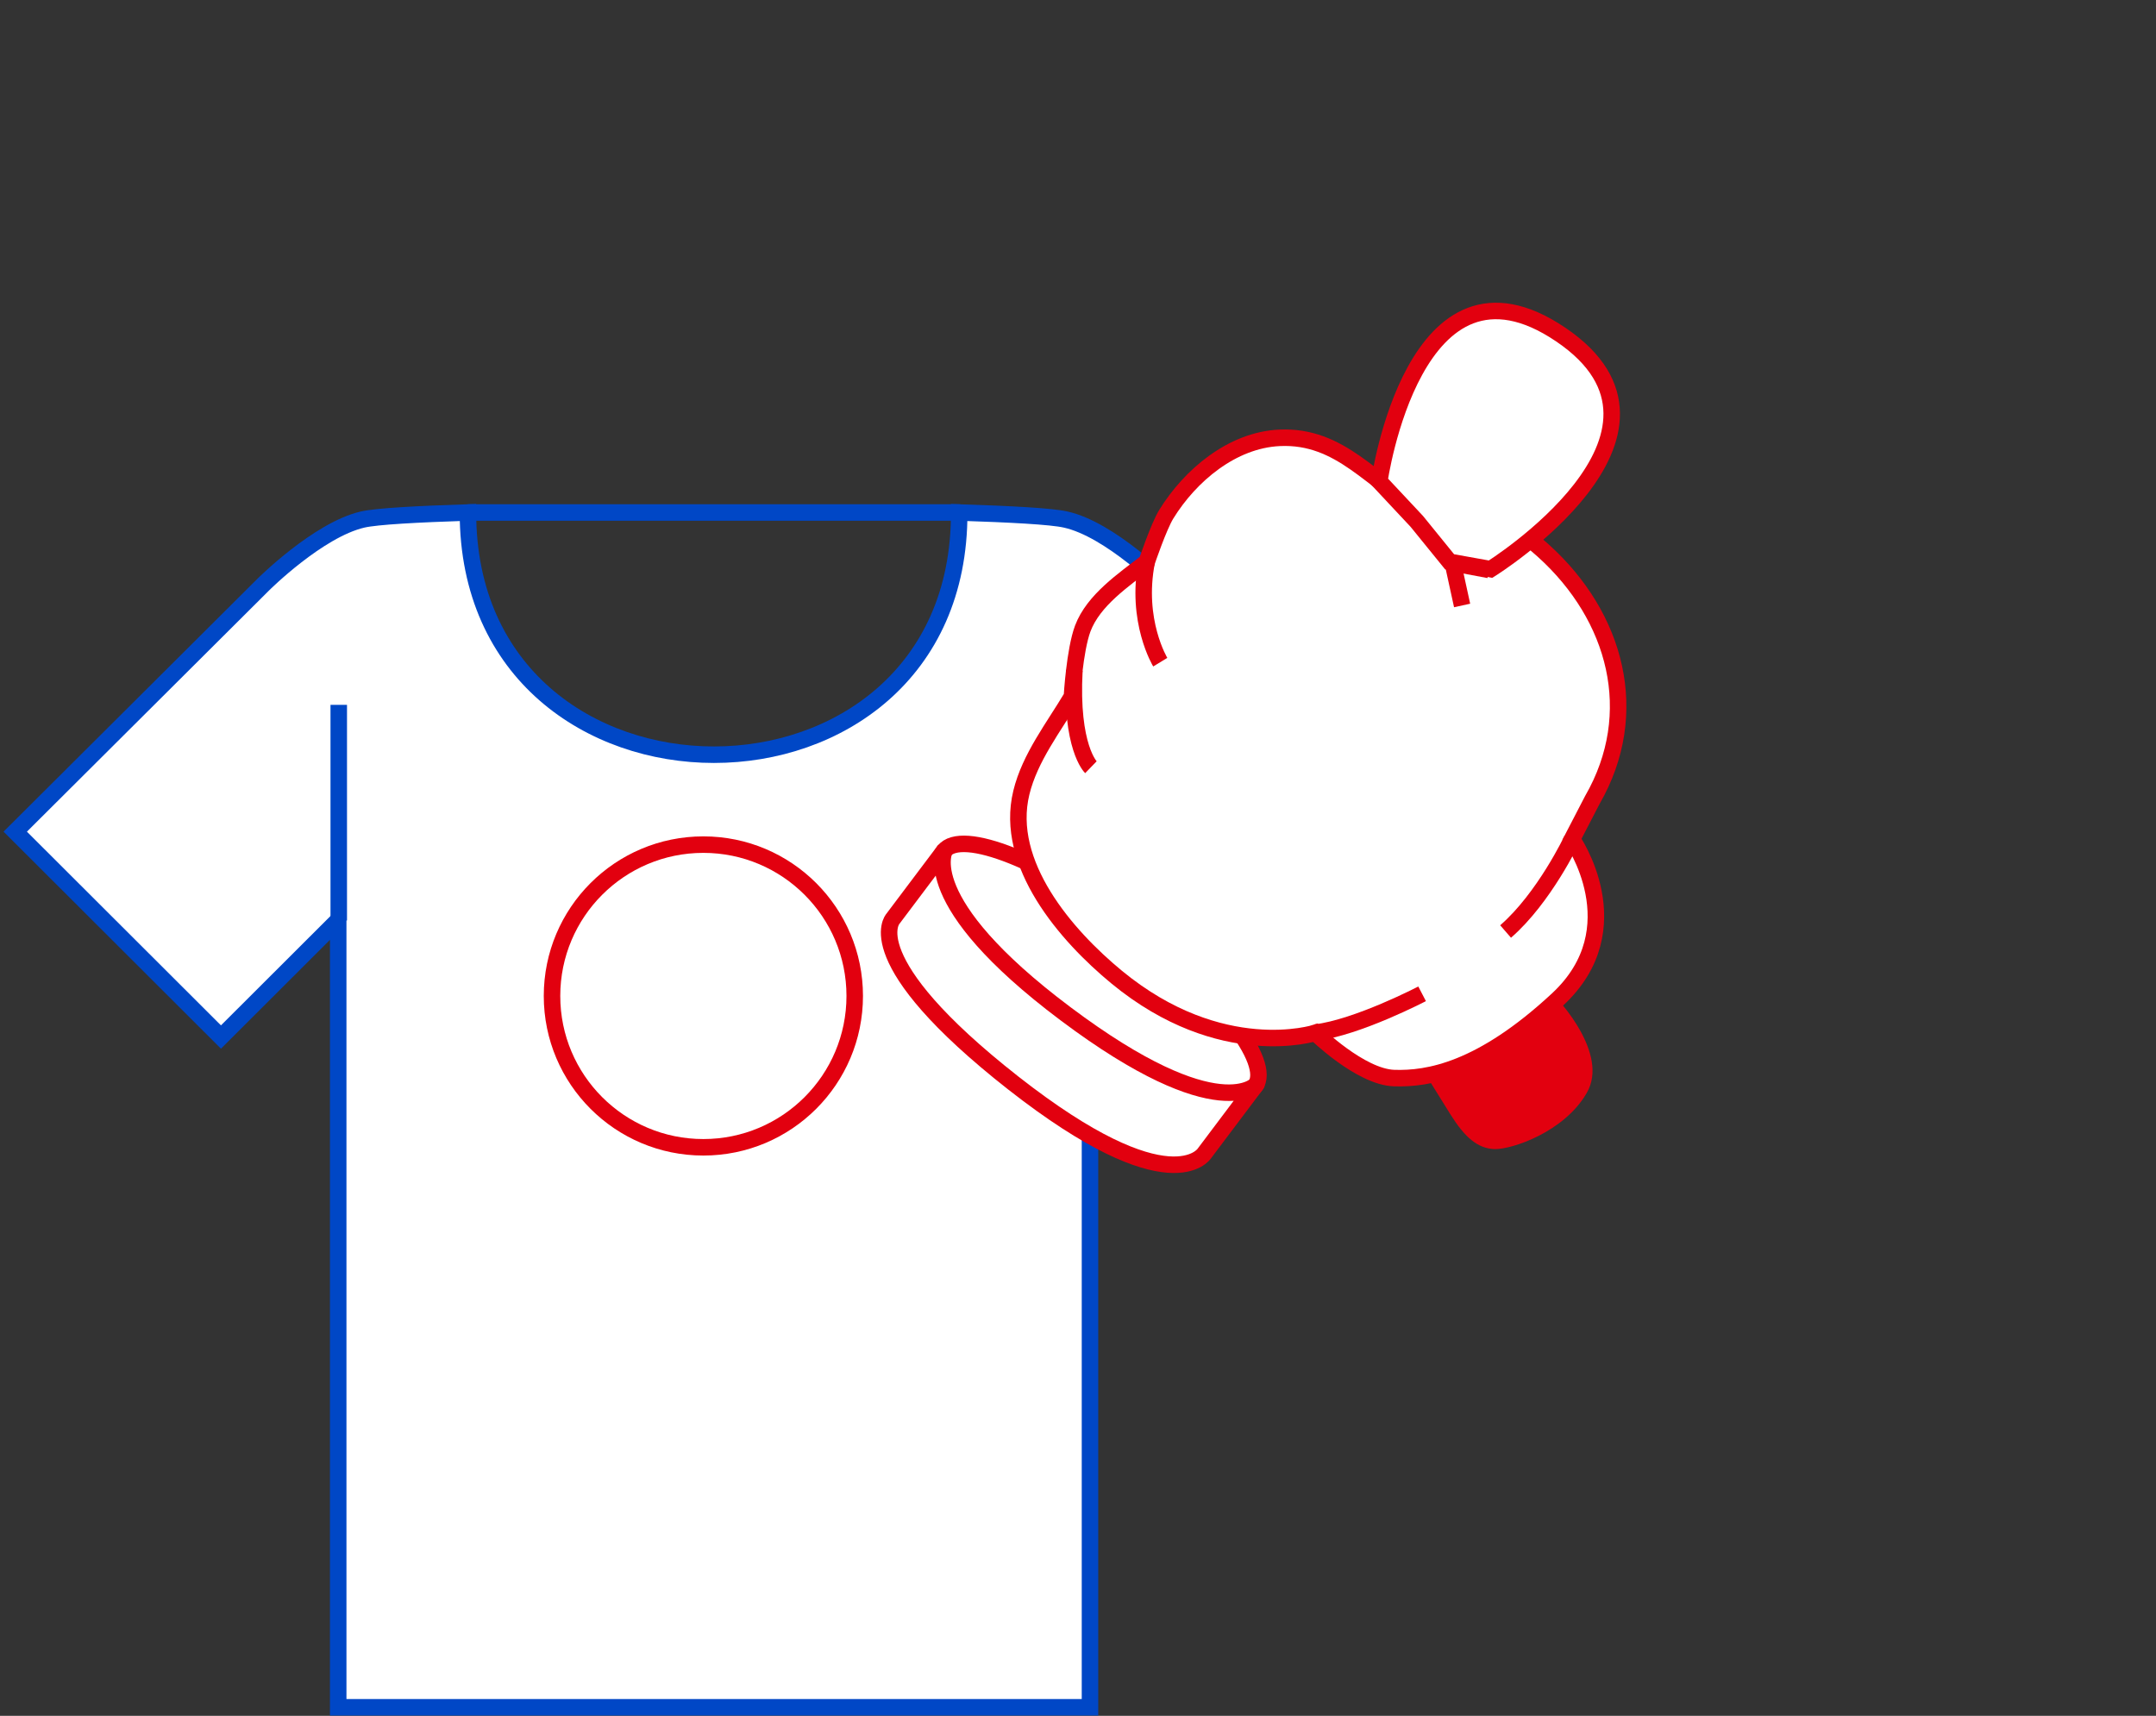 <?xml version="1.0" encoding="UTF-8"?> <svg xmlns="http://www.w3.org/2000/svg" width="392" height="312" viewBox="0 0 392 312" fill="none"><rect x="0" y="0" width="392" height="312" fill="#333333" stroke="none"/> <path d="M85.08 93.19C76 93.485 68.499 93.879 65.933 94.471C57.841 96.343 47.873 106.294 47.873 106.294L2.771 151.225L40.175 188.568L61.492 167.285V310.452H128.8H130.873H198.18V167.384L219.498 188.667L256.902 151.323L211.8 106.294C211.8 106.294 201.832 96.244 193.739 94.471C191.173 93.879 183.574 93.485 174.396 93.19C174.593 151.915 85.08 151.915 85.08 93.19Z" fill="white" stroke="#0047C6" stroke-width="3" stroke-miterlimit="10"></path> <path d="M85.08 93.19H174.593" stroke="#0047C6" stroke-width="3" stroke-miterlimit="10"></path> <path d="M61.591 167.384V128.168" stroke="#0047C6" stroke-width="3" stroke-miterlimit="10"></path> <path d="M198.378 167.384V128.168" stroke="#0047C6" stroke-width="3" stroke-miterlimit="10"></path> <g clip-path="url(#clip0_1064_1849)"> <path d="M184.229 196.954C199.878 208.735 215.44 214.465 218.989 209.754C222.538 205.042 212.729 191.672 197.081 179.891C181.432 168.11 165.87 162.379 162.321 167.091C158.772 171.803 168.581 185.173 184.229 196.954Z" stroke="#E2000F" stroke-miterlimit="10"></path> <path d="M228.224 197.454C231.412 193.196 221.328 180.23 205.708 168.431C190.088 156.631 174.803 150.56 171.591 154.793C168.402 159.051 175.03 170.052 194.156 185.16C209.515 197.298 225.035 201.713 228.224 197.454Z" fill="white" stroke="#E2000F" stroke-width="3" stroke-miterlimit="10"></path> <path d="M285.819 152.597C285.819 152.597 297.153 168.764 283.205 181.728C269.257 194.692 259.607 196.231 253.476 196.034C247.345 195.836 239.166 187.811 239.166 187.811C239.166 187.811 222.038 193.328 203.031 177.678C193.817 170.087 182.541 157.078 185.702 144.121C187.254 137.74 191.583 132.231 194.895 126.66C194.895 126.66 195.379 118.253 196.867 114.281C198.822 109.108 204.3 105.454 208.497 102.177C208.497 102.177 210.672 95.744 212.047 93.508C216.408 86.434 224.026 80.025 232.615 79.616C243.868 79.079 249.435 87.855 258.334 92.527C261.772 94.317 265.478 92.885 269.034 93.511C273.626 94.324 277.203 97.088 280.643 100.17C293.847 112.106 298.618 129.675 289.511 145.474L285.819 152.597Z" fill="white"></path> <path d="M285.819 152.597C285.819 152.597 297.153 168.764 283.205 181.728C269.257 194.692 259.607 196.231 253.476 196.034C247.345 195.836 239.166 187.811 239.166 187.811C239.166 187.811 222.038 193.328 203.031 177.678C193.817 170.087 182.541 157.078 185.702 144.121C187.254 137.74 191.583 132.231 194.895 126.66C194.895 126.66 195.379 118.253 196.867 114.281C198.822 109.108 204.3 105.454 208.497 102.177C208.497 102.177 210.672 95.744 212.047 93.508C216.408 86.434 224.026 80.025 232.615 79.616C243.868 79.079 249.435 87.855 258.334 92.527C261.772 94.317 265.478 92.885 269.034 93.511C273.626 94.324 277.203 97.088 280.643 100.17C293.847 112.106 298.618 129.675 289.511 145.474L285.819 152.597Z" stroke="#E2000F" stroke-width="3" stroke-miterlimit="10"></path> <path d="M285.82 152.597C285.82 152.597 280.779 163.274 273.744 169.382" stroke="#E2000F" stroke-width="3" stroke-miterlimit="10"></path> <path d="M258.564 180.71C258.564 180.71 246.806 186.845 239.168 187.761" stroke="#E2000F" stroke-width="3" stroke-miterlimit="10"></path> <path d="M270.724 103.638L264.158 102.406C264.158 102.406 255.611 90.887 252.879 88.825" stroke="#E2000F" stroke-width="3" stroke-miterlimit="10"></path> <path d="M265.838 110.096L264.158 102.406" stroke="#E2000F" stroke-width="3" stroke-miterlimit="10"></path> <path d="M210.957 120.408C210.957 120.408 206.387 112.911 208.499 102.127" stroke="#E2000F" stroke-width="3" stroke-miterlimit="10"></path> <path d="M198.348 139.509C198.348 139.509 194.581 135.869 195.344 121.88" stroke="#E2000F" stroke-width="3" stroke-miterlimit="10"></path> <path d="M283.181 181.702C283.181 181.702 292.609 191.587 288.52 198.696C284.454 205.83 274.893 209.013 271.764 208.949C268.611 208.859 266.28 206.712 263.767 202.719C261.255 198.726 259.357 195.601 259.357 195.601C259.357 195.601 268 193.081 271.669 190.629C275.363 188.154 283.181 181.702 283.181 181.702Z" fill="#E2000F"></path> <path d="M250.786 87.529C250.786 87.529 257.108 42.776 283.78 60.842C310.452 78.907 271.014 103.495 271.014 103.495L263.568 102.158L257.601 94.809L250.786 87.529Z" fill="white" stroke="#E2000F" stroke-width="3" stroke-miterlimit="10"></path> <path d="M171.826 154.478L162.34 167.082C162.34 167.082 155.631 174.468 184.229 196.928C212.852 219.363 218.973 209.744 218.973 209.744L228.459 197.14C228.687 197.024 221.816 205.423 193.715 184.324C166.266 163.72 171.826 154.478 171.826 154.478Z" fill="white" stroke="#E2000F" stroke-width="3" stroke-miterlimit="10"></path> </g> <circle cx="127.886" cy="181.102" r="27.519" stroke="#E2000F" stroke-width="3"></circle> <defs> <clipPath id="clip0_1064_1849"> <rect width="171.666" height="215.895" fill="white" transform="translate(274.872 0.503) rotate(47.093)"></rect> </clipPath> </defs> </svg> 